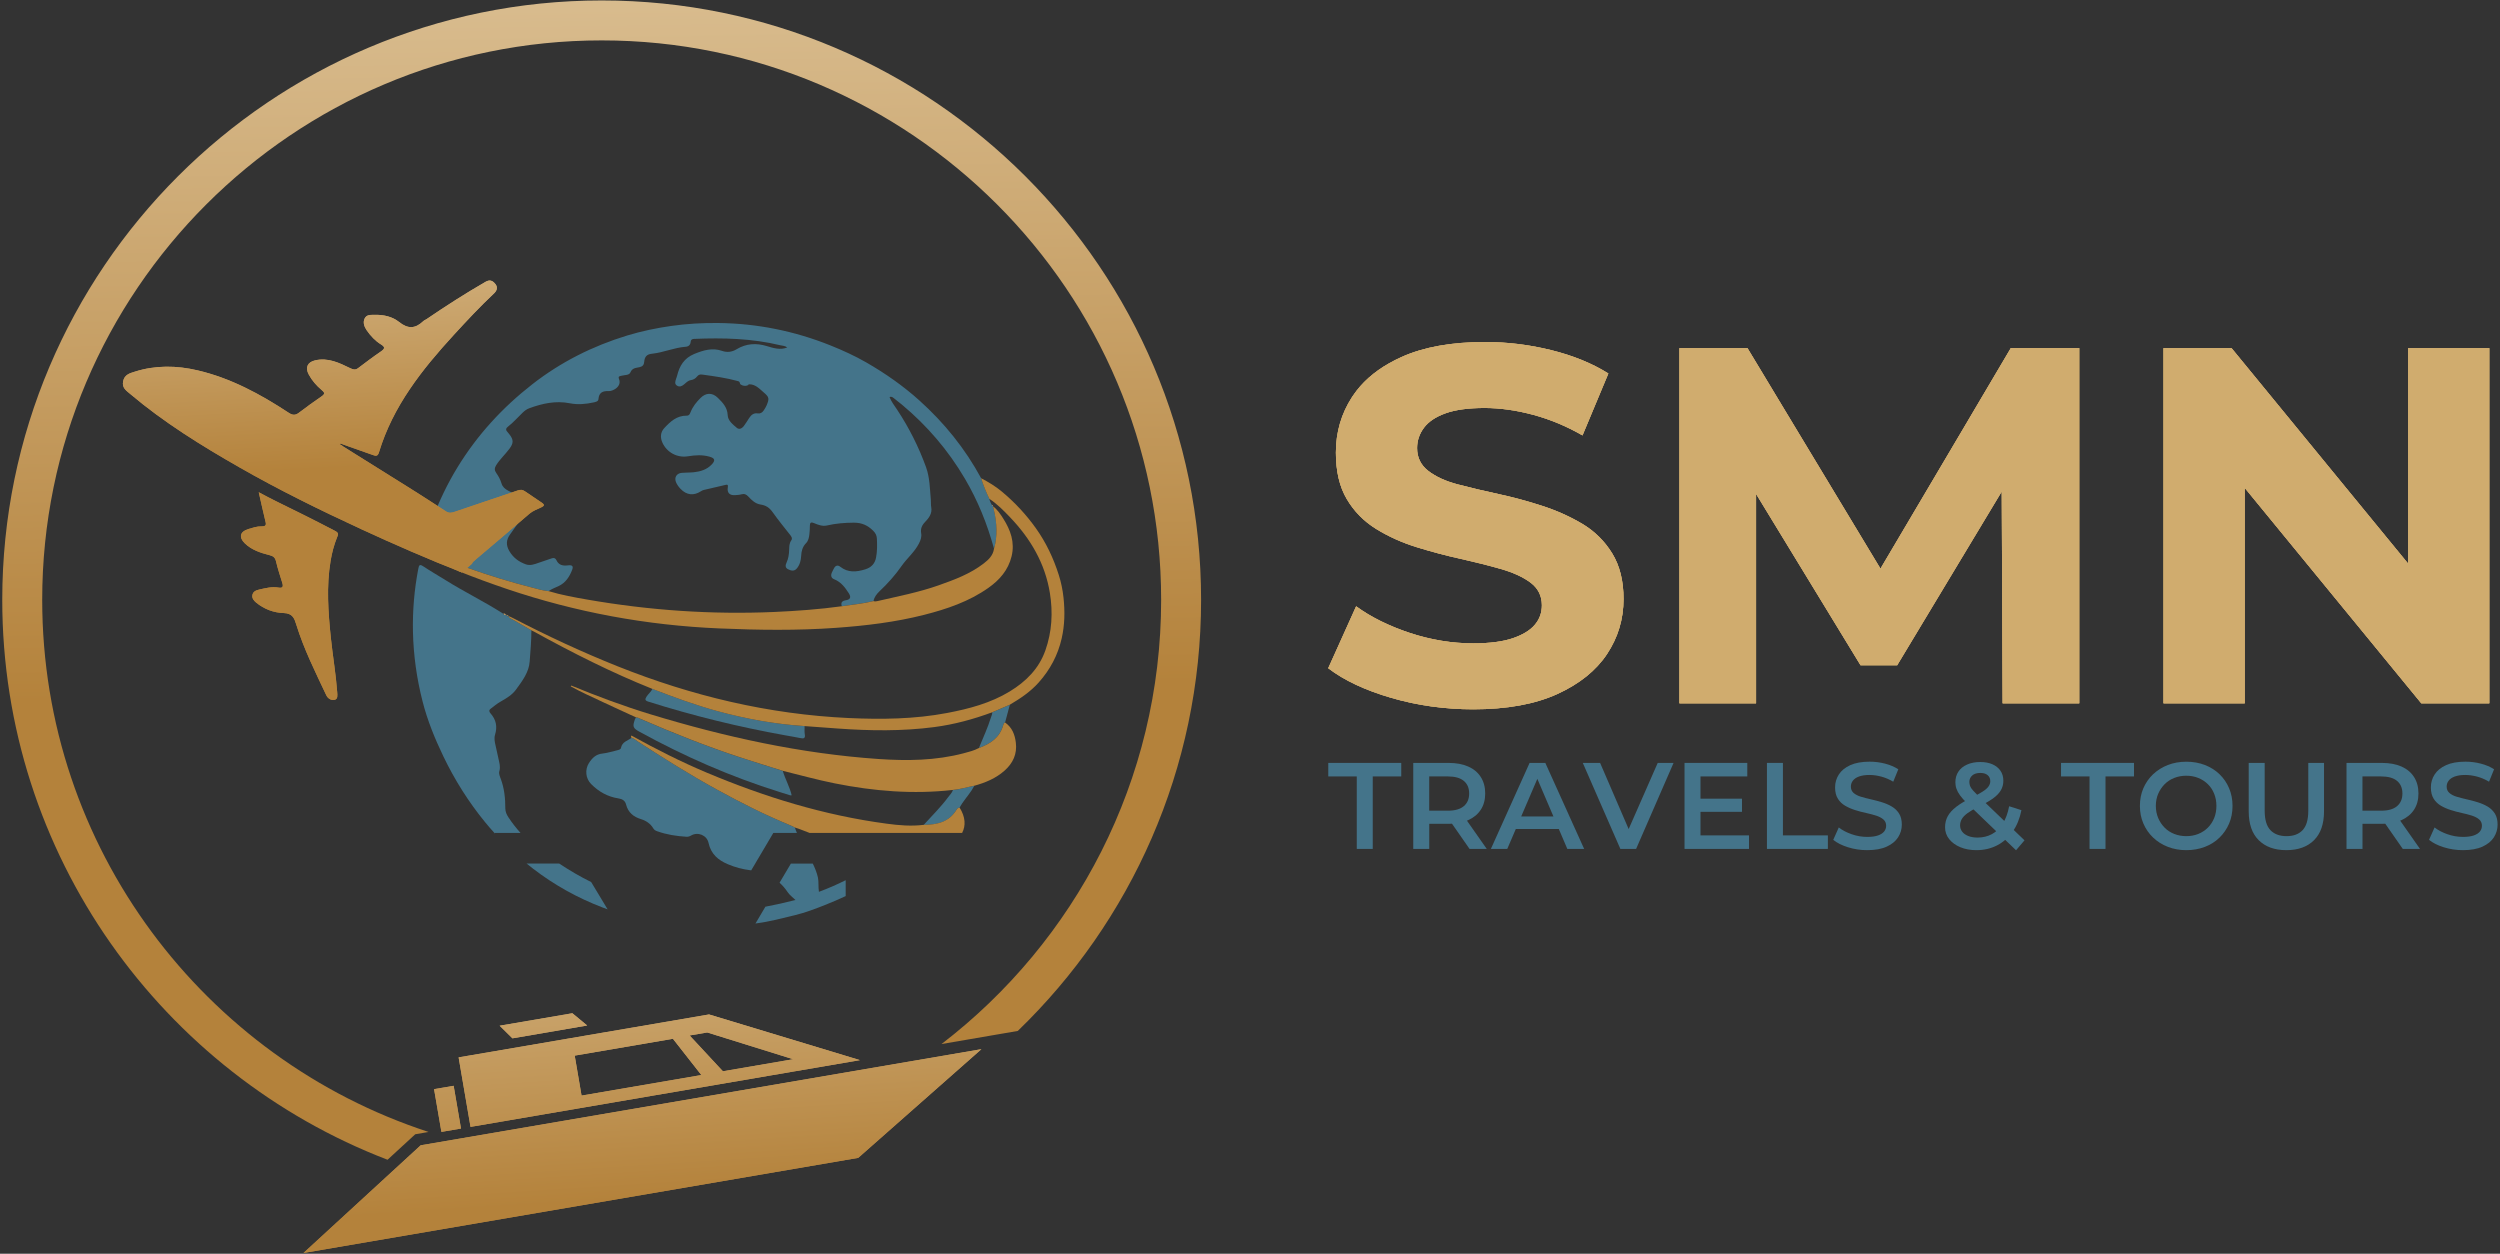 <svg width="664" height="333" viewBox="0 0 664 333" fill="none" xmlns="http://www.w3.org/2000/svg">
<rect x="0" y="0" width="664" height="333" fill="#333333" stroke="none"/>
<path d="M428.2 146.98C426.18 143.7 423.54 141.1 420.31 139.17C417.08 137.24 413.53 135.64 409.67 134.38C405.8 133.12 401.89 132.06 397.94 131.21C393.98 130.36 390.39 129.5 387.16 128.65C383.93 127.8 381.32 126.6 379.35 125.07C377.36 123.54 376.38 121.52 376.38 119.01C376.38 117.02 376.99 115.23 378.2 113.61C379.41 111.99 381.32 110.71 383.93 109.77C386.54 108.83 389.99 108.36 394.3 108.36C398.44 108.36 402.75 108.97 407.24 110.18C411.73 111.39 416.09 113.21 420.31 115.64L427.18 99.2C422.87 96.5 417.81 94.44 412.02 93C406.22 91.56 400.36 90.84 394.43 90.84C385.53 90.84 378.14 92.18 372.26 94.82C371.11 95.34 370.02 95.89 368.99 96.47C364.88 98.79 361.68 101.65 359.38 105.06C359.29 105.19 359.2 105.31 359.11 105.45C356.23 109.9 354.81 114.82 354.81 120.21C354.81 125.15 355.76 129.26 357.7 132.54C359.63 135.82 362.24 138.47 365.51 140.49C368.79 142.51 372.38 144.13 376.3 145.34C380.21 146.55 384.09 147.58 387.96 148.43C391.82 149.3 395.39 150.19 398.66 151.13C401.94 152.07 404.58 153.29 406.55 154.77C408.52 156.26 409.52 158.26 409.52 160.76C409.52 162.75 408.9 164.48 407.64 165.95C406.38 167.44 404.42 168.62 401.77 169.53C399.12 170.42 395.64 170.88 391.32 170.88C385.67 170.88 380.04 169.95 374.48 168.12C368.91 166.27 364.15 163.92 360.19 161.04L352.78 177.48C356.99 180.71 362.59 183.33 369.55 185.36C376.51 187.38 383.77 188.39 391.31 188.39C400.21 188.39 407.63 187.04 413.56 184.36C419.49 181.66 423.91 178.11 426.83 173.71C429.74 169.31 431.21 164.46 431.21 159.15C431.23 154.32 430.21 150.26 428.2 146.98Z" fill="#D0AC6E"/>
<path d="M428.2 146.98C426.18 143.7 423.54 141.1 420.31 139.17C417.08 137.24 413.53 135.64 409.67 134.38C405.8 133.12 401.89 132.06 397.94 131.21C393.98 130.36 390.39 129.5 387.16 128.65C383.93 127.8 381.32 126.6 379.35 125.07C377.36 123.54 376.38 121.52 376.38 119.01C376.38 117.02 376.99 115.23 378.2 113.61C379.41 111.99 381.32 110.71 383.93 109.77C386.54 108.83 389.99 108.36 394.3 108.36C398.44 108.36 402.75 108.97 407.24 110.18C411.73 111.39 416.09 113.21 420.31 115.64L427.18 99.2C422.87 96.5 417.81 94.44 412.02 93C406.22 91.56 400.36 90.84 394.43 90.84C385.53 90.84 378.14 92.18 372.26 94.82C371.11 95.34 370.02 95.89 368.99 96.47C364.88 98.79 361.68 101.65 359.38 105.06C359.29 105.19 359.2 105.31 359.11 105.45C356.23 109.9 354.81 114.82 354.81 120.21C354.81 125.15 355.76 129.26 357.7 132.54C359.63 135.82 362.24 138.47 365.51 140.49C368.79 142.51 372.38 144.13 376.3 145.34C380.21 146.55 384.09 147.58 387.96 148.43C391.82 149.3 395.39 150.19 398.66 151.13C401.94 152.07 404.58 153.29 406.55 154.77C408.52 156.26 409.52 158.26 409.52 160.76C409.52 162.75 408.9 164.48 407.64 165.95C406.38 167.44 404.42 168.62 401.77 169.53C399.12 170.42 395.64 170.88 391.32 170.88C385.67 170.88 380.04 169.95 374.48 168.12C368.91 166.27 364.15 163.92 360.19 161.04L352.78 177.48C356.99 180.71 362.59 183.33 369.55 185.36C376.51 187.38 383.77 188.39 391.31 188.39C400.21 188.39 407.63 187.04 413.56 184.36C419.49 181.66 423.91 178.11 426.83 173.71C429.74 169.31 431.21 164.46 431.21 159.15C431.23 154.32 430.21 150.26 428.2 146.98Z" fill="#D0AC6E"/>
<path d="M552.25 92.46V186.8H531.9L531.66 130.55L503.88 176.7H494.17L466.41 131.17V186.8H446.06V92.46H464.12L467.82 98.591L473.27 107.64L499.45 151.04L522.32 112.35L525.62 106.76L530.31 98.811L534.07 92.46H552.25Z" fill="#D0AC6E"/>
<path d="M534.07 92.46L530.32 98.81L525.62 106.76L522.32 112.35L499.45 151.04L473.27 107.64L467.82 98.59L464.12 92.46H446.06V186.81H466.41V131.18L494.17 176.7H503.88L531.66 130.55L531.9 186.8H552.25V92.45H534.07V92.46Z" fill="#D0AC6E"/>
<path d="M661.16 92.46V186.8H643.1L596.2 129.58V186.8H574.63V92.46H592.69L639.59 149.69V92.46H661.16Z" fill="#D0AC6E"/>
<path d="M639.59 92.46V149.69L592.69 92.46H574.63V186.81H596.2V129.59L643.1 186.81H661.16V92.46H639.59Z" fill="#D0AC6E"/>
<path d="M428.2 146.98C426.18 143.7 423.54 141.1 420.31 139.17C417.08 137.24 413.53 135.64 409.67 134.38C405.8 133.12 401.89 132.06 397.94 131.21C393.98 130.36 390.39 129.5 387.16 128.65C383.93 127.8 381.32 126.6 379.35 125.07C377.36 123.54 376.38 121.52 376.38 119.01C376.38 117.02 376.99 115.23 378.2 113.61C379.41 111.99 381.32 110.71 383.93 109.77C386.54 108.83 389.99 108.36 394.3 108.36C398.44 108.36 402.75 108.97 407.24 110.18C411.73 111.39 416.09 113.21 420.31 115.64L427.18 99.2C422.87 96.5 417.81 94.44 412.02 93C406.22 91.56 400.36 90.84 394.43 90.84C385.53 90.84 378.14 92.18 372.26 94.82C371.11 95.34 370.02 95.89 368.99 96.47C364.88 98.79 361.68 101.65 359.38 105.06C359.29 105.19 359.2 105.31 359.11 105.45C356.23 109.9 354.81 114.82 354.81 120.21C354.81 125.15 355.76 129.26 357.7 132.54C359.63 135.82 362.24 138.47 365.51 140.49C368.79 142.51 372.38 144.13 376.3 145.34C380.21 146.55 384.09 147.58 387.96 148.43C391.82 149.3 395.39 150.19 398.66 151.13C401.94 152.07 404.58 153.29 406.55 154.77C408.52 156.26 409.52 158.26 409.52 160.76C409.52 162.75 408.9 164.48 407.64 165.95C406.38 167.44 404.42 168.62 401.77 169.53C399.12 170.42 395.64 170.88 391.32 170.88C385.67 170.88 380.04 169.95 374.48 168.12C368.91 166.27 364.15 163.92 360.19 161.04L352.78 177.48C356.99 180.71 362.59 183.33 369.55 185.36C376.51 187.38 383.77 188.39 391.31 188.39C400.21 188.39 407.63 187.04 413.56 184.36C419.49 181.66 423.91 178.11 426.83 173.71C429.74 169.31 431.21 164.46 431.21 159.15C431.23 154.32 430.21 150.26 428.2 146.98Z" fill="#D0AC6E"/>
<path d="M534.07 92.46L530.32 98.81L525.62 106.76L522.32 112.35L499.45 151.04L473.27 107.64L467.82 98.59L464.12 92.46H446.06V186.81H466.41V131.18L494.17 176.7H503.88L531.66 130.55L531.9 186.8H552.25V92.45H534.07V92.46Z" fill="#D0AC6E"/>
<path d="M639.59 92.46V149.69L592.69 92.46H574.63V186.81H596.2V129.59L643.1 186.81H661.16V92.46H639.59Z" fill="#D0AC6E"/>
<path d="M360.36 225.47V206.22H352.79V202.63H372.17V206.22H364.6V225.47H360.36Z" fill="#44748A"/>
<path d="M375.36 225.47V202.63H384.76C386.78 202.63 388.52 202.95 389.96 203.59C391.41 204.23 392.52 205.16 393.3 206.38C394.08 207.6 394.47 209.06 394.47 210.75C394.47 212.43 394.08 213.86 393.3 215.06C392.52 216.26 391.4 217.18 389.96 217.83C388.51 218.48 386.78 218.81 384.76 218.81H377.75L379.61 216.92V225.47H375.36ZM379.6 217.38L377.74 215.32H384.56C386.43 215.32 387.84 214.92 388.79 214.11C389.74 213.31 390.21 212.19 390.21 210.75C390.21 209.31 389.74 208.2 388.79 207.41C387.84 206.62 386.44 206.22 384.56 206.22H377.74L379.6 204.13V217.38ZM390.31 225.47L384.54 217.18H389.07L394.88 225.47H390.31Z" fill="#44748A"/>
<path d="M395.98 225.47L406.26 202.63H410.44L420.75 225.47H416.28L407.47 204.88H409.17L400.33 225.47H395.98ZM400.72 220.18L401.9 216.85H414.2L415.34 220.18H400.72Z" fill="#44748A"/>
<path d="M430.37 225.47L420.39 202.63H424.99L433.9 223.28H431.22L440.29 202.63H444.5L434.55 225.47H430.37Z" fill="#44748A"/>
<path d="M451.65 221.88H464.54V225.47H447.41V202.63H464.08V206.22H451.65V221.88ZM451.32 212.13H462.67V215.62H451.32V212.13Z" fill="#44748A"/>
<path d="M469.3 225.47V202.63H473.54V221.88H485.48V225.47H469.3Z" fill="#44748A"/>
<path d="M495.92 225.8C494.14 225.8 492.43 225.54 490.81 225.03C489.19 224.52 487.89 223.86 486.91 223.06L488.38 219.77C489.29 220.49 490.42 221.09 491.77 221.56C493.12 222.04 494.5 222.28 495.91 222.28C497.11 222.28 498.07 222.15 498.81 221.89C499.55 221.63 500.09 221.28 500.44 220.83C500.79 220.38 500.96 219.88 500.96 219.31C500.96 218.61 500.71 218.05 500.21 217.63C499.71 217.21 499.06 216.87 498.27 216.62C497.47 216.37 496.59 216.14 495.63 215.93C494.66 215.72 493.69 215.47 492.73 215.16C491.76 214.86 490.88 214.47 490.07 214C489.26 213.53 488.62 212.91 488.13 212.12C487.64 211.34 487.4 210.34 487.4 209.12C487.4 207.88 487.73 206.74 488.39 205.71C489.05 204.68 490.06 203.85 491.42 203.23C492.78 202.61 494.5 202.3 496.59 202.3C497.96 202.3 499.32 202.47 500.67 202.82C502.02 203.17 503.19 203.67 504.19 204.32L502.85 207.62C501.83 207.01 500.77 206.56 499.69 206.27C498.6 205.98 497.56 205.83 496.56 205.83C495.41 205.83 494.46 205.97 493.72 206.25C492.98 206.53 492.44 206.91 492.1 207.38C491.76 207.85 491.59 208.36 491.59 208.93C491.59 209.63 491.84 210.19 492.32 210.61C492.81 211.03 493.45 211.37 494.25 211.61C495.04 211.85 495.93 212.08 496.91 212.3C497.89 212.52 498.86 212.77 499.81 213.07C500.77 213.36 501.65 213.74 502.45 214.21C503.25 214.68 503.9 215.3 504.39 216.07C504.88 216.84 505.12 217.83 505.12 219.02C505.12 220.24 504.79 221.36 504.13 222.4C503.47 223.43 502.45 224.26 501.08 224.88C499.74 225.49 498.01 225.8 495.92 225.8Z" fill="#44748A"/>
<path d="M524.93 225.8C523.34 225.8 521.92 225.54 520.67 225.02C519.42 224.5 518.43 223.78 517.7 222.87C516.97 221.96 516.61 220.91 516.61 219.74C516.61 218.63 516.85 217.64 517.33 216.77C517.81 215.9 518.56 215.07 519.6 214.27C520.64 213.47 521.98 212.68 523.63 211.87C524.91 211.24 525.92 210.68 526.65 210.21C527.38 209.73 527.89 209.28 528.18 208.84C528.47 208.41 528.62 207.95 528.62 207.47C528.62 206.82 528.39 206.29 527.93 205.89C527.47 205.49 526.82 205.29 525.97 205.29C525.06 205.29 524.34 205.51 523.83 205.96C523.32 206.41 523.06 206.98 523.06 207.67C523.06 208.06 523.13 208.43 523.26 208.78C523.39 209.13 523.65 209.52 524.04 209.95C524.43 210.39 524.96 210.94 525.64 211.61L537.71 223.19L535.46 225.83L522.41 213.3C521.67 212.58 521.07 211.91 520.62 211.29C520.16 210.67 519.84 210.08 519.64 209.51C519.44 208.94 519.35 208.36 519.35 207.75C519.35 206.68 519.62 205.75 520.15 204.94C520.68 204.14 521.46 203.51 522.47 203.06C523.48 202.61 524.65 202.39 525.98 202.39C527.2 202.39 528.26 202.59 529.18 202.99C530.09 203.39 530.81 203.96 531.32 204.7C531.83 205.44 532.09 206.33 532.09 207.38C532.09 208.29 531.87 209.14 531.42 209.91C530.97 210.68 530.26 211.42 529.28 212.11C528.3 212.81 527.01 213.53 525.4 214.3C524.2 214.91 523.26 215.47 522.56 215.98C521.86 216.49 521.36 217.01 521.06 217.53C520.76 218.05 520.6 218.62 520.6 219.23C520.6 219.86 520.79 220.42 521.17 220.91C521.55 221.4 522.09 221.78 522.79 222.05C523.49 222.32 524.3 222.46 525.24 222.46C526.63 222.46 527.9 222.16 529.04 221.55C530.18 220.94 531.14 220.01 531.93 218.76C532.72 217.51 533.28 215.97 533.63 214.14L536.89 215.18C536.45 217.4 535.68 219.3 534.57 220.87C533.46 222.45 532.09 223.66 530.46 224.51C528.81 225.37 526.97 225.8 524.93 225.8Z" fill="#44748A"/>
<path d="M554.98 225.47V206.22H547.41V202.63H566.79V206.22H559.22V225.47H554.98Z" fill="#44748A"/>
<path d="M580.69 225.801C578.93 225.801 577.29 225.511 575.78 224.921C574.27 224.331 572.96 223.511 571.85 222.441C570.74 221.381 569.88 220.131 569.27 218.701C568.66 217.281 568.36 215.731 568.36 214.051C568.36 212.351 568.66 210.791 569.27 209.371C569.88 207.951 570.74 206.711 571.85 205.651C572.96 204.601 574.27 203.771 575.77 203.191C577.27 202.601 578.91 202.311 580.7 202.311C582.46 202.311 584.09 202.601 585.59 203.171C587.09 203.751 588.39 204.561 589.49 205.621C590.59 206.681 591.44 207.921 592.05 209.361C592.66 210.801 592.96 212.361 592.96 214.061C592.96 215.761 592.65 217.321 592.05 218.741C591.44 220.161 590.59 221.411 589.49 222.481C588.39 223.551 587.09 224.371 585.59 224.941C584.08 225.511 582.45 225.801 580.69 225.801ZM580.69 222.081C581.84 222.081 582.9 221.881 583.87 221.491C584.84 221.101 585.68 220.541 586.4 219.831C587.12 219.111 587.68 218.261 588.08 217.291C588.48 216.311 588.68 215.231 588.68 214.061C588.68 212.891 588.48 211.811 588.09 210.831C587.7 209.851 587.14 209.001 586.41 208.281C585.68 207.561 584.83 207.011 583.86 206.621C582.89 206.231 581.83 206.031 580.68 206.031C579.53 206.031 578.45 206.231 577.47 206.621C576.48 207.011 575.63 207.571 574.91 208.301C574.19 209.031 573.63 209.881 573.21 210.841C572.8 211.811 572.59 212.881 572.59 214.051C572.59 215.201 572.8 216.271 573.21 217.251C573.62 218.231 574.19 219.081 574.91 219.811C575.63 220.541 576.48 221.101 577.47 221.491C578.46 221.881 579.53 222.081 580.69 222.081Z" fill="#44748A"/>
<path d="M607.25 225.8C604.14 225.8 601.7 224.92 599.92 223.16C598.14 221.4 597.26 218.84 597.26 215.49V202.63H601.5V215.36C601.5 217.71 602.01 219.42 603.02 220.48C604.03 221.55 605.46 222.08 607.31 222.08C609.16 222.08 610.58 221.55 611.58 220.48C612.58 219.41 613.08 217.71 613.08 215.36V202.63H617.26V215.49C617.26 218.84 616.37 221.4 614.6 223.16C612.83 224.92 610.38 225.8 607.25 225.8Z" fill="#44748A"/>
<path d="M623.23 225.47V202.63H632.63C634.65 202.63 636.39 202.95 637.83 203.59C639.28 204.23 640.39 205.16 641.17 206.38C641.95 207.6 642.34 209.06 642.34 210.75C642.34 212.43 641.95 213.86 641.17 215.06C640.39 216.26 639.27 217.18 637.83 217.83C636.38 218.48 634.65 218.81 632.63 218.81H625.62L627.48 216.92V225.47H623.23ZM627.47 217.38L625.61 215.32H632.43C634.3 215.32 635.71 214.92 636.66 214.11C637.61 213.31 638.08 212.19 638.08 210.75C638.08 209.31 637.61 208.2 636.66 207.41C635.71 206.62 634.31 206.22 632.43 206.22H625.61L627.47 204.13V217.38ZM638.18 225.47L632.41 217.18H636.94L642.75 225.47H638.18Z" fill="#44748A"/>
<path d="M654.16 225.8C652.38 225.8 650.67 225.54 649.05 225.03C647.43 224.52 646.13 223.86 645.15 223.06L646.62 219.77C647.53 220.49 648.66 221.09 650.01 221.56C651.36 222.04 652.74 222.28 654.15 222.28C655.35 222.28 656.31 222.15 657.05 221.89C657.79 221.63 658.33 221.28 658.68 220.83C659.03 220.38 659.2 219.88 659.2 219.31C659.2 218.61 658.95 218.05 658.45 217.63C657.95 217.21 657.3 216.87 656.51 216.62C655.71 216.37 654.83 216.14 653.87 215.93C652.9 215.72 651.93 215.47 650.97 215.16C650 214.86 649.12 214.47 648.31 214C647.5 213.53 646.86 212.91 646.37 212.12C645.88 211.34 645.64 210.34 645.64 209.12C645.64 207.88 645.97 206.74 646.63 205.71C647.29 204.68 648.3 203.85 649.66 203.23C651.02 202.61 652.74 202.3 654.83 202.3C656.2 202.3 657.56 202.47 658.91 202.82C660.26 203.17 661.43 203.67 662.43 204.32L661.09 207.62C660.07 207.01 659.01 206.56 657.93 206.27C656.84 205.98 655.8 205.83 654.8 205.83C653.65 205.83 652.7 205.97 651.96 206.25C651.22 206.53 650.68 206.91 650.34 207.38C650 207.85 649.83 208.36 649.83 208.93C649.83 209.63 650.08 210.19 650.56 210.61C651.05 211.03 651.69 211.37 652.49 211.61C653.28 211.85 654.17 212.08 655.15 212.3C656.13 212.52 657.1 212.77 658.05 213.07C659.01 213.36 659.89 213.74 660.69 214.21C661.49 214.68 662.14 215.3 662.63 216.07C663.12 216.84 663.36 217.83 663.36 219.02C663.36 220.24 663.03 221.36 662.37 222.4C661.71 223.43 660.69 224.26 659.32 224.88C657.98 225.49 656.25 225.8 654.16 225.8Z" fill="#44748A"/>
<path d="M157.02 234.28L161.38 241.52C160.9 241.35 160.42 241.17 159.94 240.99C153.36 238.46 147.23 235.06 141.62 230.75C141.03 230.29 140.44 229.83 139.87 229.36H148.52C151.26 231.17 154.08 232.83 157.02 234.28Z" fill="#44748A"/>
<path d="M217.51 236.87C219.95 235.96 222.32 234.93 224.61 233.78V238C222.8 238.85 220.96 239.64 219.11 240.37C216.5 241.41 213.87 242.4 211.17 243.06C207.73 243.9 204.29 244.81 200.76 245.27C200.72 245.27 200.69 245.28 200.65 245.29L203.29 240.82C205.92 240.31 208.54 239.75 211.28 239.04C210.53 238.3 209.73 237.74 209.22 236.98C208.57 236 207.84 235.16 207.05 234.45L210.06 229.37H215.88C216.45 230.54 216.94 231.75 217.24 233.05C217.5 234.28 217.28 235.54 217.51 236.87Z" fill="#44748A"/>
<path d="M133.65 163C133.79 163.31 134.03 163.41 134.36 163.35C134.26 162.95 134 162.89 133.65 163Z" fill="url(#paint0_linear_323_56)"/>
<path d="M134.61 163.51C134.74 163.72 134.91 163.76 135.12 163.64C134.98 163.51 134.86 163.27 134.61 163.51Z" fill="url(#paint1_linear_323_56)"/>
<path d="M263.4 134.07C263.48 134.23 263.51 134.42 263.73 134.47C263.7 134.27 263.62 134.12 263.4 134.07Z" fill="url(#paint2_linear_323_56)"/>
<path d="M134.34 163.34C134.44 163.4 134.54 163.46 134.63 163.52C134.66 163.26 134.53 163.24 134.34 163.34Z" fill="url(#paint3_linear_323_56)"/>
<path d="M198.88 102.09C198.8 102.09 198.71 102.08 198.63 102.08C198.68 102.14 198.73 102.2 198.78 102.26C198.81 102.2 198.84 102.14 198.88 102.09Z" fill="#44748A"/>
<path d="M209.05 92.29C209.09 92.32 209.12 92.35 209.16 92.37C209.15 92.35 209.15 92.31 209.14 92.31C209.11 92.3 209.08 92.31 209.05 92.29Z" fill="#44748A"/>
<path d="M263.4 134.07C263.14 133.55 262.86 133.05 262.77 132.47C261.92 130.7 261.17 128.88 260.58 127C256.34 119.17 250.85 112.36 244.23 106.4C239.88 102.48 235.12 99.16 230.08 96.26C227.02 94.5 223.79 93.03 220.49 91.71C210.95 87.9 201.06 85.91 190.8 85.79C186.61 85.74 182.44 85.98 178.28 86.57C174.29 87.14 170.35 87.96 166.52 89.13C157.4 91.92 148.98 96.14 141.42 102.03C133.47 108.22 126.78 115.51 121.52 124.1C118.85 128.45 116.67 133.04 114.85 137.81C114.7 138.2 114.53 138.58 114.37 138.97C116.01 140.02 117.66 141.06 119.28 142.14C119.78 142.47 120.23 142.35 120.7 142.19C123.99 141.08 127.28 139.98 130.56 138.85C130.97 138.71 131.29 138.74 131.63 138.98C132.51 139.59 133.4 140.19 134.29 140.78C134.8 141.12 134.68 141.29 134.18 141.53C133.57 141.82 132.92 142.04 132.38 142.5C129.6 144.9 126.79 147.26 124 149.63C123.13 150.37 123.14 150.47 124.18 150.83C129.81 152.8 135.5 154.58 141.28 156.05C142.75 156.42 144.2 156.9 145.73 157C146.53 156.4 147.47 156.09 148.36 155.67C150.22 154.79 151.25 153.2 151.95 151.39C152.35 150.36 151.99 150.02 150.87 150.16C149.56 150.33 148.41 150.15 147.79 148.79C147.53 148.23 147.11 148.1 146.56 148.29C145.4 148.68 144.25 149.07 143.09 149.47C141.97 149.86 140.85 150.32 139.64 149.88C137.81 149.21 136.36 148.18 135.3 146.4C134.32 144.74 134.46 143.37 135.47 141.95C136.92 139.88 138.4 137.84 139.9 135.81C141.01 134.31 140.85 133.36 139.21 132.5C137.79 131.75 136.35 131.04 134.93 130.3C134.12 129.88 133.46 129.29 133.2 128.4C132.9 127.4 132.42 126.48 131.82 125.65C131.3 124.93 131.3 124.33 131.78 123.56C132.78 121.96 134.18 120.7 135.3 119.2C136.4 117.74 136.44 116.83 135.33 115.4C135.14 115.16 134.96 114.91 134.75 114.69C134.25 114.18 134.38 113.73 134.89 113.34C136.35 112.21 137.54 110.81 138.87 109.55C139.38 109.07 139.92 108.67 140.58 108.43C144.07 107.15 147.59 106.37 151.35 107.11C153.46 107.53 155.61 107.34 157.72 106.87C158.25 106.75 158.91 106.61 158.95 106.01C159.07 104.23 160.12 103.81 161.67 103.87C162.23 103.89 162.79 103.67 163.3 103.37C164.3 102.78 164.85 101.79 164.43 100.73C164.12 99.94 164.48 99.95 165.01 99.81C165.85 99.58 167.1 99.7 167.41 98.95C167.93 97.68 168.92 97.74 169.87 97.52C170.64 97.34 171.03 96.96 171.1 96.12C171.21 94.73 171.79 94.09 173.17 93.95C176.22 93.64 179.06 92.32 182.12 92.1C182.91 92.04 183.38 91.59 183.44 90.78C183.49 90.2 183.84 90.03 184.37 90.01C192.07 89.69 199.72 89.88 207.26 91.7C207.87 91.85 208.56 91.82 209.07 92.31C209.1 92.31 209.14 92.31 209.16 92.32C209.17 92.33 209.18 92.36 209.18 92.38C209.14 92.35 209.11 92.32 209.07 92.3C207.22 93.02 205.43 92.46 203.69 91.93C200.86 91.06 198.19 91.22 195.64 92.76C194.43 93.49 193.15 93.67 191.8 93.2C189.19 92.29 186.8 93.02 184.37 94.02C181.71 95.12 180.47 97.18 179.84 99.79C179.77 100.09 179.64 100.37 179.55 100.66C179.36 101.29 179.1 101.96 179.8 102.42C180.48 102.86 181.11 102.58 181.68 102.1C182.23 101.64 182.72 101.08 183.5 100.96C184.18 100.86 184.74 100.51 185.15 99.99C185.51 99.53 185.92 99.41 186.45 99.48C189.67 99.92 192.9 100.36 196.04 101.23C196.64 101.4 196.46 101.93 196.66 102.08C197.28 102.53 198.05 102.63 198.8 102.24C198.75 102.18 198.7 102.12 198.65 102.06C198.73 102.06 198.82 102.07 198.9 102.07C200.62 102.02 201.66 103.21 202.81 104.2C204.29 105.46 204.38 105.84 203.62 107.65C203.41 108.14 203.12 108.6 202.82 109.04C202.45 109.58 201.95 109.91 201.26 109.8C200.19 109.63 199.52 110.2 198.99 111.01C198.5 111.74 198.07 112.51 197.53 113.2C197.08 113.78 196.34 114.17 195.72 113.65C194.64 112.75 193.34 111.71 193.28 110.31C193.19 108.2 191.96 106.95 190.67 105.68C189.19 104.21 187.48 104.26 186.02 105.74C184.94 106.83 183.98 108.02 183.41 109.48C183.23 109.95 183.04 110.41 182.4 110.4C179.77 110.36 178.01 111.98 176.41 113.73C175.42 114.8 175.31 116.19 175.95 117.59C177.12 120.17 179.9 121.66 182.72 121.19C184.62 120.88 186.51 120.75 188.4 121.28C189.88 121.69 190.09 122.27 189 123.4C187.72 124.74 186.03 125.24 184.26 125.43C183.2 125.54 182.12 125.49 181.06 125.59C179.65 125.73 179.01 126.86 179.58 128.15C179.86 128.78 180.27 129.34 180.75 129.84C182.35 131.52 184.26 131.73 186.18 130.47C186.4 130.33 186.65 130.2 186.9 130.14C188.8 129.69 190.7 129.26 192.6 128.81C193.16 128.68 193.44 128.68 193.31 129.44C193.06 130.86 193.78 131.61 195.22 131.51C195.79 131.47 196.38 131.45 196.92 131.29C197.69 131.07 198.21 131.3 198.74 131.87C199.63 132.83 200.61 133.78 201.94 133.99C203.4 134.22 204.31 134.76 205.25 136.09C206.69 138.13 208.3 140.09 209.86 142.07C210.21 142.51 210.53 143.01 210.16 143.53C209.61 144.31 209.63 145.18 209.6 146.06C209.56 147.21 209.41 148.35 208.91 149.41C208.58 150.11 208.51 150.8 209.3 151.19C210.1 151.58 210.95 151.84 211.68 150.93C212.46 149.95 212.73 148.83 212.79 147.62C212.85 146.37 213.15 145.22 214.07 144.28C214.71 143.63 214.89 142.73 214.98 141.85C215.06 141.13 215.1 140.4 215.1 139.68C215.11 138.88 215.31 138.57 216.18 138.93C217.27 139.39 218.45 139.84 219.63 139.57C221.98 139.02 224.32 138.84 226.75 138.82C228.94 138.81 230.5 139.56 231.92 140.97C232.47 141.51 232.87 142.2 232.9 143C232.98 144.72 233.01 146.44 232.67 148.14C232.35 149.75 231.39 150.73 229.8 151.22C227.46 151.94 225.24 152.16 223.16 150.52C222.49 149.99 221.87 150.2 221.48 150.99C221.3 151.37 221.08 151.73 220.92 152.12C220.61 152.87 220.76 153.54 221.53 153.84C223.36 154.56 224.45 156.01 225.44 157.57C226.1 158.61 225.89 159.23 224.65 159.43C223.6 159.6 223.29 160.05 223.57 161.01C226.38 160.57 229.23 160.34 232 159.64C232.2 158.57 232.88 157.73 233.59 157.05C235.77 154.99 237.74 152.8 239.46 150.33C240.89 148.27 242.91 146.65 244.07 144.35C244.52 143.47 244.83 142.63 244.66 141.62C244.46 140.45 244.84 139.53 245.7 138.64C246.7 137.59 247.65 136.4 247.33 134.71C247.21 134.08 247.29 133.41 247.23 132.77C246.97 129.84 246.96 126.84 245.95 124.06C244.01 118.7 241.45 113.62 238.3 108.85C237.58 107.76 236.75 106.71 236.26 105.46C236.83 105.23 237.15 105.57 237.47 105.81C238.2 106.37 238.91 106.95 239.62 107.53C246.28 113.1 251.84 119.6 256.25 127.09C259.71 132.95 262.23 139.19 264.01 145.75C264.13 145.28 264.27 144.81 264.36 144.33C264.99 140.98 264.6 137.7 263.74 134.44L263.75 134.46C263.51 134.43 263.48 134.23 263.4 134.07Z" fill="#44748A"/>
<path d="M135.02 217.05C136 218.54 137.07 219.92 138.25 221.22H131.45V221.38C130.55 220.4 129.69 219.4 128.85 218.38C124.45 213.01 120.77 207.15 117.76 200.9C115.5 196.19 113.53 191.38 112.24 186.31C110.68 180.24 109.82 174.06 109.68 167.8C109.56 162.16 110.04 156.56 111.11 151.01C111.29 150.05 111.5 149.81 112.42 150.42C114.37 151.71 116.39 152.87 118.38 154.11C123.37 157.23 128.69 159.81 133.64 162.99C133.78 163.31 134.02 163.41 134.34 163.35C134.42 163.4 134.51 163.45 134.59 163.51C134.72 163.72 134.89 163.76 135.1 163.64C135.14 164.16 135.62 164.24 135.96 164.44C137.67 165.45 139.41 166.43 141.14 167.42C141.13 170.2 140.89 172.97 140.68 175.73C140.48 178.57 138.69 180.91 137.04 183.17C136.01 184.59 134.49 185.47 132.97 186.34C132.01 186.88 131.16 187.6 130.27 188.28C129.78 188.66 129.96 189.12 130.29 189.48C131.77 191.14 132.14 193 131.49 195.12C131.2 196.04 131.39 197.02 131.61 197.95C131.89 199.14 132.14 200.34 132.4 201.54C132.63 202.62 132.97 203.66 132.63 204.81C132.42 205.51 132.78 206.26 133.03 206.93C133.95 209.45 134.22 212.05 134.21 214.7C134.23 215.6 134.54 216.33 135.02 217.05Z" fill="#44748A"/>
<path d="M205.4 221.22L199.52 231.17C199.45 231.16 199.38 231.15 199.31 231.14C197.28 230.89 195.25 230.36 193.34 229.55C190.74 228.46 188.82 226.82 188.19 223.88C187.76 221.84 185.37 220.87 183.58 221.9C183.17 222.14 182.78 222.27 182.29 222.24C179.65 222.07 177.05 221.68 174.55 220.78C174.14 220.64 173.78 220.44 173.55 220.07C172.8 218.78 171.64 218 170.25 217.56C168.24 216.95 166.83 215.8 166.28 213.67C166.04 212.69 165.31 212.21 164.28 212.06C161.42 211.63 159.02 210.28 157 208.24C155.52 206.74 155.31 204.41 156.43 202.65C157.29 201.31 158.29 200.32 160.02 200.14C161.3 200.01 162.56 199.59 163.83 199.3C164.29 199.19 164.86 199.09 164.94 198.61C165.25 197.02 166.69 196.74 167.74 195.99C168.41 196.12 168.88 196.6 169.42 196.95C176.28 201.41 183.22 205.76 190.4 209.71C196.73 213.18 203.18 216.44 209.87 219.19C210.23 219.33 210.56 219.52 210.91 219.68C210.94 219.7 210.97 219.71 211.01 219.74C211.04 219.75 211.08 219.77 211.12 219.8C211.27 220.29 211.46 220.77 211.66 221.23H205.4V221.22Z" fill="#44748A"/>
<path d="M245.32 219.1C248.84 219.07 252.05 218.39 254.05 215.07C254.23 214.77 254.47 214.53 254.86 214.53C255.75 212.85 257.05 211.46 258.09 209.88C258.34 209.5 258.55 209.09 258.78 208.7C256.88 209.05 255.03 209.64 253.1 209.82C252.87 210.57 252.31 211.09 251.86 211.69C249.9 214.35 247.54 216.65 245.32 219.1Z" fill="#44748A"/>
<path d="M268.22 187.17C266.65 187.84 265.09 188.52 263.52 189.19C263.59 189.67 263.34 190.07 263.21 190.51C262.34 193.32 261.1 195.97 259.99 198.68C263 197.57 265.52 195.94 266.45 192.62C266.53 192.34 266.6 192.01 266.95 191.9C267.37 190.33 267.8 188.75 268.22 187.17Z" fill="#44748A"/>
<path d="M168.93 190.53C168.84 190.69 168.71 190.85 168.65 191.02C167.96 193 168.07 193.38 169.9 194.38C181.77 200.89 194.11 206.31 207.04 210.35C207.99 210.65 208.94 210.95 209.89 211.24C209.96 211.26 210.04 211.24 210.27 211.23C209.74 208.95 208.55 206.94 207.9 204.75C204.04 203.53 200.16 202.34 196.31 201.08C187.44 198.16 178.78 194.7 170.21 190.99C169.8 190.8 169.41 190.53 168.93 190.53Z" fill="#44748A"/>
<path d="M173.28 182.97C172.91 183.78 172.16 184.31 171.7 185.06C171.32 185.68 171.24 186.05 172.15 186.34C184.07 190.1 196.19 193.08 208.49 195.29C209.84 195.53 211.2 195.75 212.55 196.03C213.43 196.21 213.95 196.17 213.75 195.02C213.63 194.32 213.71 193.58 213.7 192.85C205.86 192.33 198.18 190.95 190.61 188.89C184.7 187.28 178.97 185.18 173.28 182.97Z" fill="#44748A"/>
<path d="M268.68 147.75C267.79 151.42 265.47 154.06 262.5 156.15C257.35 159.78 251.49 161.76 245.46 163.3C237.8 165.25 229.98 166.18 222.1 166.75C211.76 167.5 201.42 167.35 191.06 166.91C171.72 166.09 152.9 162.61 134.57 156.41C130.27 154.95 126.01 153.39 121.79 151.7L123.38 150.32C123.35 150.51 123.62 150.63 124.18 150.83C129.8 152.8 135.49 154.58 141.28 156.05C142.75 156.42 144.2 156.9 145.73 157.01C149.13 158.05 152.62 158.66 156.11 159.27C172.5 162.12 189.01 163.26 205.63 162.54C211.63 162.27 217.61 161.84 223.57 161.02C226.38 160.58 229.23 160.35 232 159.65C232.33 159.78 232.66 159.74 233 159.66C238.48 158.39 244.01 157.33 249.33 155.45C253.51 153.97 257.67 152.43 261.24 149.68C262.55 148.67 263.75 147.55 264 145.77C264.11 145.3 264.26 144.83 264.35 144.35C264.98 141 264.58 137.72 263.73 134.46C264.91 135.34 265.71 136.55 266.48 137.76C268.41 140.81 269.58 144.05 268.68 147.75Z" fill="url(#paint4_linear_323_56)"/>
<path d="M258.79 208.69C261.72 207.88 264.49 206.74 266.8 204.69C269.02 202.72 270.18 200.3 269.81 197.26C269.55 195.1 268.82 193.2 266.95 191.9C266.6 192.01 266.53 192.34 266.45 192.62C265.52 195.95 263 197.57 259.99 198.68C258.73 199.35 257.35 199.7 255.98 200.06C248.53 202.03 240.91 202.11 233.31 201.59C212.67 200.17 192.59 195.74 172.84 189.74C165.67 187.56 158.65 184.94 151.72 182.08C151.68 182.16 151.63 182.23 151.59 182.31C154.46 183.9 157.46 185.21 160.42 186.61C163.24 187.94 166.09 189.22 168.92 190.53C169.4 190.52 169.79 190.79 170.21 190.97C178.77 194.68 187.44 198.14 196.31 201.06C200.16 202.33 204.03 203.51 207.9 204.73C212.49 205.86 217.05 207.13 221.7 208.06C232.09 210.14 242.55 211.01 253.12 209.8C255.04 209.64 256.89 209.05 258.79 208.69Z" fill="url(#paint5_linear_323_56)"/>
<path d="M135.11 163.64C135.15 164.16 135.63 164.25 135.97 164.44C137.69 165.45 139.42 166.43 141.15 167.42C141.39 167.54 141.63 167.64 141.86 167.77C152.06 173.39 162.44 178.64 173.27 182.97C178.97 185.18 184.7 187.28 190.6 188.89C198.17 190.95 205.86 192.33 213.69 192.85C216.66 193.07 219.63 193.29 222.59 193.5C231.1 194.11 239.6 194.23 248.09 193.12C253.39 192.43 258.51 191.04 263.51 189.19C265.08 188.52 266.64 187.84 268.21 187.17C271 185.53 273.67 183.74 275.86 181.29C278.9 177.89 280.97 174.02 281.98 169.58C282.8 165.99 282.86 162.39 282.47 158.73C282.25 156.67 281.83 154.64 281.22 152.73C279.82 148.3 277.84 144.1 275.11 140.27C272.52 136.65 269.52 133.42 266.11 130.58C264.42 129.17 262.53 128.02 260.57 127.01C261.16 128.89 261.91 130.7 262.76 132.48C264.85 133.85 266.59 135.63 268.3 137.42C273.73 143.1 277.58 149.65 278.85 157.51C279.69 162.69 279.4 167.81 277.64 172.78C275.92 177.62 272.5 181.02 268.2 183.64C263.08 186.76 257.4 188.25 251.59 189.36C242.93 191.01 234.18 191.11 225.42 190.71C204.17 189.73 183.78 184.85 164.07 176.98C154.61 173.2 145.38 168.91 136.35 164.21C135.96 163.99 135.53 163.83 135.11 163.64Z" fill="url(#paint6_linear_323_56)"/>
<path d="M255.54 221.22H232.77C225.41 221.22 219.13 221.22 219.13 221.22H215.01C214.17 220.91 213.35 220.59 212.52 220.26C212.06 220.08 211.58 219.94 211.11 219.78V219.79C211.07 219.76 211.03 219.74 211 219.73C210.98 219.71 210.96 219.7 210.95 219.7C210.93 219.69 210.92 219.68 210.9 219.67C210.55 219.51 210.22 219.32 209.86 219.18C203.17 216.44 196.72 213.18 190.39 209.7C183.21 205.76 176.27 201.41 169.41 196.94C168.87 196.59 168.4 196.11 167.73 195.98C167.68 195.87 167.63 195.76 167.58 195.64C167.63 195.55 167.67 195.46 167.71 195.36C174.21 198.97 180.82 202.31 187.67 205.2C203.06 211.68 218.91 216.56 235.51 218.77C238.76 219.21 242.04 219.49 245.33 219.08C248.85 219.05 252.05 218.37 254.06 215.05C254.24 214.75 254.48 214.51 254.88 214.51C256.44 217 256.54 219.33 255.54 221.22Z" fill="url(#paint7_linear_323_56)"/>
<path d="M90.27 117.85C90.18 118.08 90.36 118.12 90.54 118.13C90.76 118.29 90.98 118.46 91.2 118.62C97.5 122.56 103.82 126.52 110.13 130.46C112.91 132.24 115.7 134 118.46 135.83C119.29 136.39 120.06 136.18 120.85 135.91C126.43 134.03 132 132.16 137.56 130.25C138.26 130.01 138.8 130.06 139.38 130.46C140.88 131.5 142.38 132.5 143.89 133.51C144.75 134.09 144.54 134.38 143.7 134.78C142.67 135.28 141.57 135.64 140.64 136.43C135.94 140.5 131.18 144.5 126.44 148.52C125.76 149.09 125.4 149.43 125.38 149.7L122.69 152.05C113.72 148.51 104.86 144.67 96.08 140.61C85.06 135.51 74.17 130.18 63.63 124.15C53.45 118.33 43.51 112.19 34.53 104.59C33.47 103.7 32.37 102.98 32.7 101.29C33.04 99.53 34.42 99.15 35.77 98.73C41.3 96.96 46.94 97.07 52.48 98.37C61.29 100.43 69.16 104.69 76.66 109.62C77.7 110.31 78.43 110.36 79.4 109.62C81.38 108.11 83.4 106.65 85.46 105.24C86.44 104.56 86.16 104.2 85.4 103.56C84.03 102.4 82.85 101.05 82 99.46C81.01 97.62 81.66 96.21 83.66 95.72C87.13 94.9 90.11 96.38 93.06 97.81C93.88 98.21 94.43 98.3 95.15 97.75C97.15 96.25 99.13 94.73 101.2 93.33C102.28 92.6 102.27 92.14 101.21 91.49C99.64 90.54 98.42 89.2 97.39 87.71C96.78 86.81 96.33 85.7 96.84 84.62C97.37 83.48 98.52 83.66 99.57 83.63C101.93 83.56 104.26 84.13 105.98 85.51C108.38 87.43 110.29 87.31 112.39 85.33C112.66 85.07 113.04 84.93 113.36 84.72C118.43 81.26 123.6 77.95 128.92 74.88C130.08 74.2 130.83 74.51 131.56 75.43C132.34 76.38 131.88 77.29 131.23 77.91C127.49 81.41 124.02 85.15 120.56 88.91C112.1 98.14 104.37 107.87 100.66 120.13C100.32 121.25 99.82 121.14 98.98 120.83C96.48 119.92 93.97 119.06 91.47 118.18C91.21 118.08 90.95 117.97 90.7 117.88C90.55 117.85 90.28 117.81 90.27 117.85Z" fill="url(#paint8_linear_323_56)"/>
<path d="M68.72 130.74C69.37 133.57 69.87 135.9 70.44 138.22C70.68 139.2 70.9 139.86 69.39 139.81C68.26 139.78 67.09 140.18 65.97 140.51C63.75 141.17 63.35 142.7 65.03 144.32C66.85 146.08 69.22 146.85 71.6 147.45C72.62 147.71 73.08 148.1 73.32 149.14C73.77 151.09 74.42 152.99 75 154.9C75.28 155.84 75.04 156.26 74 156.07C72.23 155.75 70.54 156.21 68.83 156.59C67.92 156.79 67.17 157.17 67.03 158.1C66.91 158.9 67.38 159.51 68.05 160.06C70.18 161.81 72.76 162.75 75.33 162.82C77.73 162.89 78.19 164.28 78.68 165.86C80.7 172.39 83.75 178.48 86.65 184.63C87.1 185.59 88 186.05 88.83 185.88C89.77 185.68 89.62 184.71 89.56 183.82C89.21 179.01 88.38 174.25 87.88 169.46C87.17 162.63 86.66 155.77 87.81 148.93C88.17 146.79 88.72 144.71 89.53 142.69C89.77 142.08 90.14 141.6 89 141.01C83.78 138.28 78.5 135.66 73.2 133.07C71.85 132.41 70.52 131.69 68.72 130.74Z" fill="url(#paint9_linear_323_56)"/>
<path d="M90.27 117.85C90.18 118.08 90.36 118.12 90.54 118.13C90.76 118.29 90.98 118.46 91.2 118.62C97.5 122.56 103.82 126.52 110.13 130.46C112.91 132.24 115.7 134 118.46 135.83C119.29 136.39 120.06 136.18 120.85 135.91C126.43 134.03 132 132.16 137.56 130.25C138.26 130.01 138.8 130.06 139.38 130.46C140.88 131.5 142.38 132.5 143.89 133.51C144.75 134.09 144.54 134.38 143.7 134.78C142.67 135.28 141.57 135.64 140.64 136.43C135.94 140.5 131.18 144.5 126.44 148.52C125.76 149.09 125.4 149.43 125.38 149.7L122.69 152.05C113.72 148.51 104.86 144.67 96.08 140.61C85.06 135.51 74.17 130.18 63.63 124.15C53.45 118.33 43.51 112.19 34.53 104.59C33.47 103.7 32.37 102.98 32.7 101.29C33.04 99.53 34.42 99.15 35.77 98.73C41.3 96.96 46.94 97.07 52.48 98.37C61.29 100.43 69.16 104.69 76.66 109.62C77.7 110.31 78.43 110.36 79.4 109.62C81.38 108.11 83.4 106.65 85.46 105.24C86.44 104.56 86.16 104.2 85.4 103.56C84.03 102.4 82.85 101.05 82 99.46C81.01 97.62 81.66 96.21 83.66 95.72C87.13 94.9 90.11 96.38 93.06 97.81C93.88 98.21 94.43 98.3 95.15 97.75C97.15 96.25 99.13 94.73 101.2 93.33C102.28 92.6 102.27 92.14 101.21 91.49C99.64 90.54 98.42 89.2 97.39 87.71C96.78 86.81 96.33 85.7 96.84 84.62C97.37 83.48 98.52 83.66 99.57 83.63C101.93 83.56 104.26 84.13 105.98 85.51C108.38 87.43 110.29 87.31 112.39 85.33C112.66 85.07 113.04 84.93 113.36 84.72C118.43 81.26 123.6 77.95 128.92 74.88C130.08 74.2 130.83 74.51 131.56 75.43C132.34 76.38 131.88 77.29 131.23 77.91C127.49 81.41 124.02 85.15 120.56 88.91C112.1 98.14 104.37 107.87 100.66 120.13C100.32 121.25 99.82 121.14 98.98 120.83C96.48 119.92 93.97 119.06 91.47 118.18C91.21 118.08 90.95 117.97 90.7 117.88C90.55 117.85 90.28 117.81 90.27 117.85Z" fill="url(#paint10_linear_323_56)"/>
<path d="M68.72 130.74C69.37 133.57 69.87 135.9 70.44 138.22C70.68 139.2 70.9 139.86 69.39 139.81C68.26 139.78 67.09 140.18 65.97 140.51C63.75 141.17 63.35 142.7 65.03 144.32C66.85 146.08 69.22 146.85 71.6 147.45C72.62 147.71 73.08 148.1 73.32 149.14C73.77 151.09 74.42 152.99 75 154.9C75.28 155.84 75.04 156.26 74 156.07C72.23 155.75 70.54 156.21 68.83 156.59C67.92 156.79 67.17 157.17 67.03 158.1C66.91 158.9 67.38 159.51 68.05 160.06C70.18 161.81 72.76 162.75 75.33 162.82C77.73 162.89 78.19 164.28 78.68 165.86C80.7 172.39 83.75 178.48 86.65 184.63C87.1 185.59 88 186.05 88.83 185.88C89.77 185.68 89.62 184.71 89.56 183.82C89.21 179.01 88.38 174.25 87.88 169.46C87.17 162.63 86.66 155.77 87.81 148.93C88.17 146.79 88.72 144.71 89.53 142.69C89.77 142.08 90.14 141.6 89 141.01C83.78 138.28 78.5 135.66 73.2 133.07C71.85 132.41 70.52 131.69 68.72 130.74Z" fill="url(#paint11_linear_323_56)"/>
<path d="M159.81 0.12C72.02 0.12 0.6 71.54 0.6 159.32C0.6 227.08 43.15 285.09 102.93 308.03L110.29 301.26L113.83 300.65C54.33 281.24 11.21 225.22 11.21 159.32C11.21 77.39 77.87 10.73 159.81 10.73C241.74 10.73 308.4 77.39 308.4 159.32C308.4 207.34 285.51 250.11 250.06 277.3L270.32 273.82C300.32 244.85 319.01 204.23 319.01 159.32C319.01 71.54 247.59 0.12 159.81 0.12Z" fill="url(#paint12_linear_323_56)"/>
<path d="M80.61 332.79L111.74 304.19L260.66 278.66L227.94 307.53L80.61 332.79Z" fill="url(#paint13_linear_323_56)"/>
<path d="M120.49 288.39L115.29 289.28L117.24 300.63L122.44 299.74L120.49 288.39Z" fill="url(#paint14_linear_323_56)"/>
<path d="M155.95 272.37L152.02 269.12L132.71 272.43L136.1 275.78L155.95 272.37Z" fill="url(#paint15_linear_323_56)"/>
<path d="M228.4 281.57L188.32 269.44L121.81 280.84L124.97 299.3L228.4 281.57ZM187.83 274.22L210.67 281.33L192 284.53L183.16 275.02L187.83 274.22ZM152.64 280.37L178.73 275.9L186.28 285.53L154.46 290.99L152.64 280.37Z" fill="url(#paint16_linear_323_56)"/>
<path d="M80.61 332.79L111.74 304.19L260.66 278.66L227.94 307.53L80.61 332.79Z" fill="url(#paint17_linear_323_56)"/>
<path d="M120.49 288.39L115.29 289.28L117.24 300.63L122.44 299.74L120.49 288.39Z" fill="url(#paint18_linear_323_56)"/>
<path d="M155.95 272.37L152.02 269.12L132.71 272.43L136.1 275.78L155.95 272.37Z" fill="url(#paint19_linear_323_56)"/>
<path d="M228.4 281.57L188.32 269.44L121.81 280.84L124.97 299.3L228.4 281.57ZM187.83 274.22L210.67 281.33L192 284.53L183.16 275.02L187.83 274.22ZM152.64 280.37L178.73 275.9L186.28 285.53L154.46 290.99L152.64 280.37Z" fill="url(#paint20_linear_323_56)"/>
<defs>
<linearGradient id="paint0_linear_323_56" x1="134.932" y1="62.668" x2="133.648" y2="201.339" gradientUnits="userSpaceOnUse">
<stop stop-color="#FCF4DF"/>
<stop offset="1" stop-color="#B4823B"/>
</linearGradient>
<linearGradient id="paint1_linear_323_56" x1="135.801" y1="62.676" x2="134.517" y2="201.347" gradientUnits="userSpaceOnUse">
<stop stop-color="#FCF4DF"/>
<stop offset="1" stop-color="#B4823B"/>
</linearGradient>
<linearGradient id="paint2_linear_323_56" x1="264.217" y1="63.867" x2="262.933" y2="202.535" gradientUnits="userSpaceOnUse">
<stop stop-color="#FCF4DF"/>
<stop offset="1" stop-color="#B4823B"/>
</linearGradient>
<linearGradient id="paint3_linear_323_56" x1="135.42" y1="62.676" x2="134.136" y2="201.342" gradientUnits="userSpaceOnUse">
<stop stop-color="#FCF4DF"/>
<stop offset="1" stop-color="#B4823B"/>
</linearGradient>
<linearGradient id="paint4_linear_323_56" x1="186.618" y1="-16.829" x2="193.818" y2="118.835" gradientUnits="userSpaceOnUse">
<stop stop-color="#FCF4DF"/>
<stop offset="1" stop-color="#B4823B"/>
</linearGradient>
<linearGradient id="paint5_linear_323_56" x1="199.708" y1="-17.523" x2="206.908" y2="118.14" gradientUnits="userSpaceOnUse">
<stop stop-color="#FCF4DF"/>
<stop offset="1" stop-color="#B4823B"/>
</linearGradient>
<linearGradient id="paint6_linear_323_56" x1="199.348" y1="-17.504" x2="206.548" y2="118.159" gradientUnits="userSpaceOnUse">
<stop stop-color="#FCF4DF"/>
<stop offset="1" stop-color="#B4823B"/>
</linearGradient>
<linearGradient id="paint7_linear_323_56" x1="199.966" y1="-17.536" x2="207.166" y2="118.127" gradientUnits="userSpaceOnUse">
<stop stop-color="#FCF4DF"/>
<stop offset="1" stop-color="#B4823B"/>
</linearGradient>
<linearGradient id="paint8_linear_323_56" x1="81.674" y1="-11.259" x2="88.874" y2="124.404" gradientUnits="userSpaceOnUse">
<stop stop-color="#FCF4DF"/>
<stop offset="1" stop-color="#B4823B"/>
</linearGradient>
<linearGradient id="paint9_linear_323_56" x1="68.789" y1="-10.575" x2="75.989" y2="125.088" gradientUnits="userSpaceOnUse">
<stop stop-color="#FCF4DF"/>
<stop offset="1" stop-color="#B4823B"/>
</linearGradient>
<linearGradient id="paint10_linear_323_56" x1="81.674" y1="-11.259" x2="88.874" y2="124.404" gradientUnits="userSpaceOnUse">
<stop stop-color="#FCF4DF"/>
<stop offset="1" stop-color="#B4823B"/>
</linearGradient>
<linearGradient id="paint11_linear_323_56" x1="68.789" y1="-10.575" x2="75.989" y2="125.088" gradientUnits="userSpaceOnUse">
<stop stop-color="#FCF4DF"/>
<stop offset="1" stop-color="#B4823B"/>
</linearGradient>
<linearGradient id="paint12_linear_323_56" x1="154.509" y1="-179.772" x2="160.193" y2="184.017" gradientUnits="userSpaceOnUse">
<stop stop-color="#FCF4DF"/>
<stop offset="1" stop-color="#B4823B"/>
</linearGradient>
<linearGradient id="paint13_linear_323_56" x1="159.695" y1="136.347" x2="171.442" y2="318.242" gradientUnits="userSpaceOnUse">
<stop stop-color="#FCF4DF"/>
<stop offset="1" stop-color="#B4823B"/>
</linearGradient>
<linearGradient id="paint14_linear_323_56" x1="108.864" y1="139.63" x2="120.611" y2="321.525" gradientUnits="userSpaceOnUse">
<stop stop-color="#FCF4DF"/>
<stop offset="1" stop-color="#B4823B"/>
</linearGradient>
<linearGradient id="paint15_linear_323_56" x1="135.644" y1="137.9" x2="147.392" y2="319.795" gradientUnits="userSpaceOnUse">
<stop stop-color="#FCF4DF"/>
<stop offset="1" stop-color="#B4823B"/>
</linearGradient>
<linearGradient id="paint16_linear_323_56" x1="165.73" y1="135.957" x2="177.478" y2="317.852" gradientUnits="userSpaceOnUse">
<stop stop-color="#FCF4DF"/>
<stop offset="1" stop-color="#B4823B"/>
</linearGradient>
<linearGradient id="paint17_linear_323_56" x1="159.695" y1="136.347" x2="171.442" y2="318.242" gradientUnits="userSpaceOnUse">
<stop stop-color="#FCF4DF"/>
<stop offset="1" stop-color="#B4823B"/>
</linearGradient>
<linearGradient id="paint18_linear_323_56" x1="108.864" y1="139.63" x2="120.611" y2="321.525" gradientUnits="userSpaceOnUse">
<stop stop-color="#FCF4DF"/>
<stop offset="1" stop-color="#B4823B"/>
</linearGradient>
<linearGradient id="paint19_linear_323_56" x1="135.644" y1="137.9" x2="147.392" y2="319.795" gradientUnits="userSpaceOnUse">
<stop stop-color="#FCF4DF"/>
<stop offset="1" stop-color="#B4823B"/>
</linearGradient>
<linearGradient id="paint20_linear_323_56" x1="165.73" y1="135.957" x2="177.478" y2="317.852" gradientUnits="userSpaceOnUse">
<stop stop-color="#FCF4DF"/>
<stop offset="1" stop-color="#B4823B"/>
</linearGradient>
</defs>
</svg>
